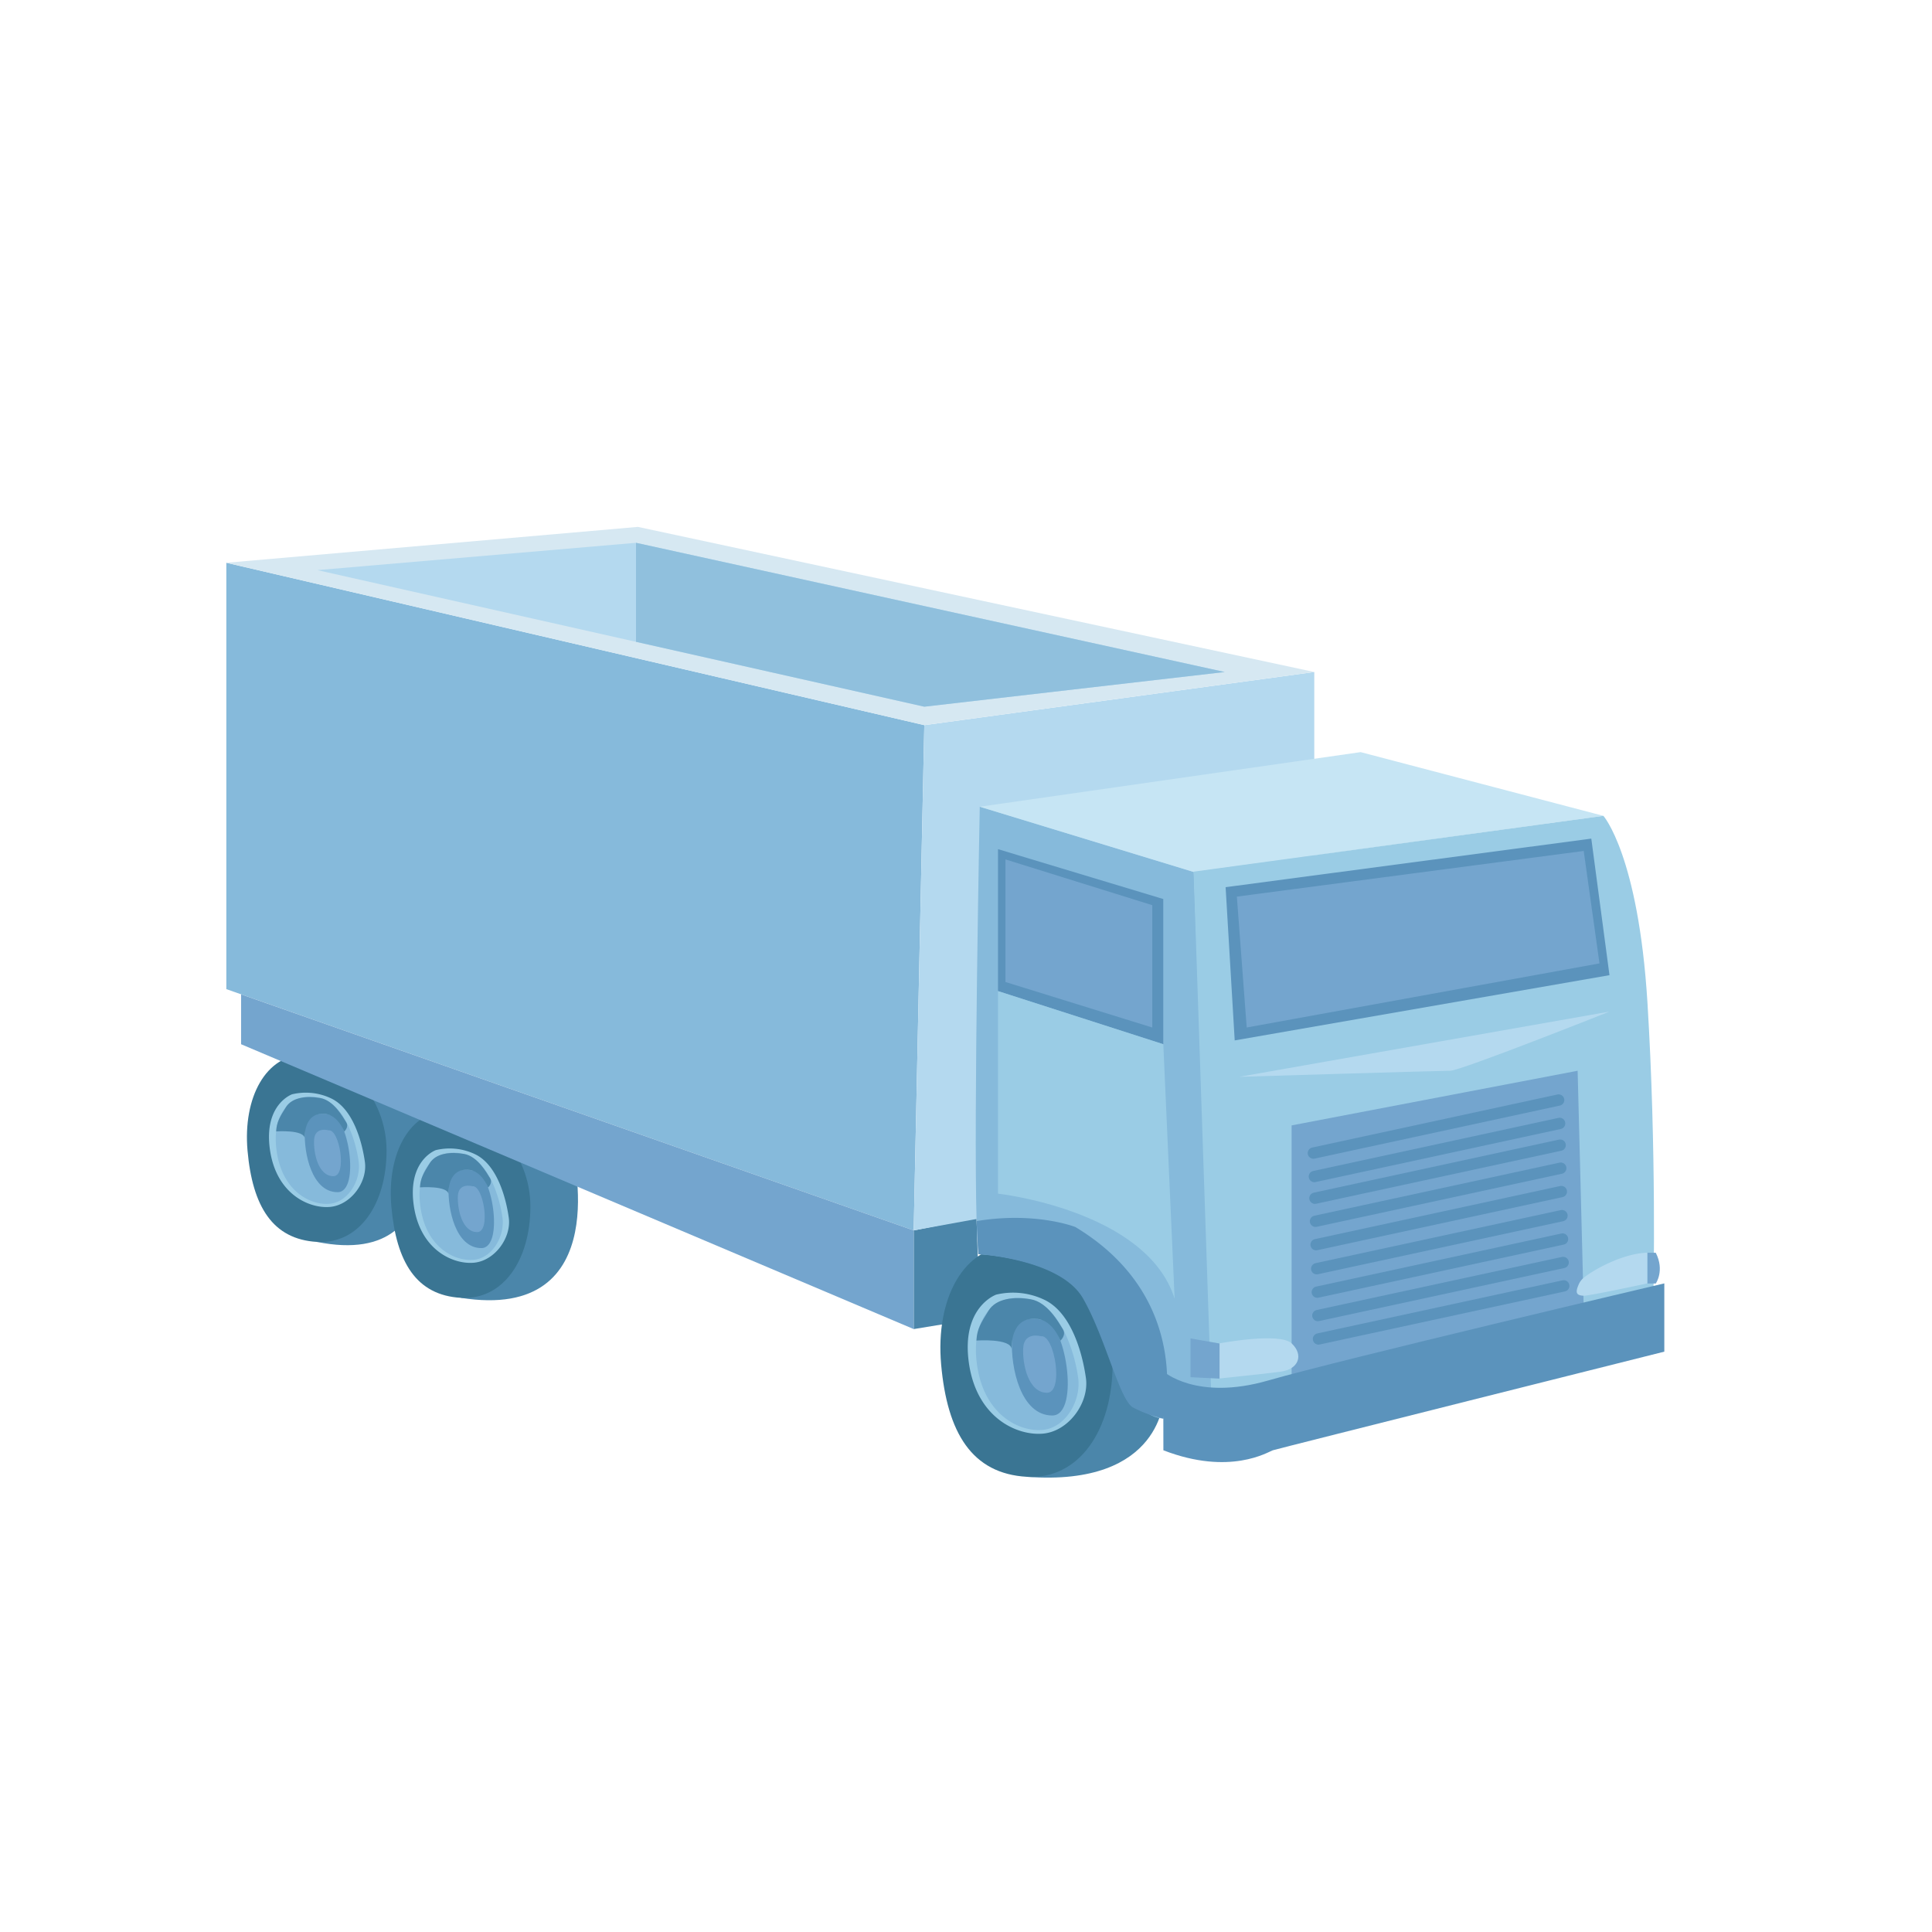 <?xml version="1.0" encoding="UTF-8"?> <svg xmlns="http://www.w3.org/2000/svg" id="Слой_1" data-name="Слой 1" viewBox="0 0 512 512"> <defs> <style>.cls-1{fill:#4b86aa;}.cls-2{fill:#3a7593;}.cls-3{fill:#9acce5;}.cls-4{fill:#86badb;}.cls-5{fill:#5b93bc;}.cls-6{fill:#74a5ce;}.cls-7{fill:#b4d9ef;}.cls-8{fill:#d6e8f2;}.cls-9{fill:#90c0dd;}.cls-10{fill:#c6e5f4;}.cls-11{fill:none;stroke:#5b93bc;stroke-linecap:round;stroke-linejoin:round;stroke-width:3px;}</style> </defs> <path class="cls-1" d="M110.61,289.55S122.83,336.94,84,329.12l8.79-45.86Z"></path> <path class="cls-2" d="M102.44,304.91c0,14.18-7.21,24.85-18.42,24.21-11.81-.68-17.11-9.46-18.42-24.16-1.25-14.12,4.85-25.52,15.38-25.52S102.44,290.73,102.44,304.91Z"></path> <path class="cls-3" d="M77.4,290s-7.53,2.64-5.88,14.57,10.47,15.8,16,15.27,9.92-6.67,9.18-11.93-3.1-14.1-9-16.85A15.62,15.62,0,0,0,77.4,290Z"></path> <path class="cls-4" d="M78.51,291.33s-6.69,2.45-5.22,13.53S82.58,319.53,87.47,319s8.23-6.27,7.58-11.16-3-12.47-7.42-15.57A9.8,9.8,0,0,0,78.51,291.33Z"></path> <path class="cls-5" d="M87.31,295.41s-6.2-1.8-6.52,4.23,1.88,16.27,8.64,16.3C95.69,316,92.22,294.79,87.31,295.41Z"></path> <path class="cls-1" d="M73.19,299.84s7.36-.54,7.57,1.84c0,0-.46-7.1,5.46-6.47,0,0,3,0,5,4.67,0,0,1.34-1.19.52-2.48s-3.28-5.81-6.89-6.42-7.44-.19-9.07,2.41S73.29,297.39,73.19,299.84Z"></path> <path class="cls-6" d="M87.09,299.55s-3.66-1.06-3.85,2.51,1.11,9.62,5.11,9.64C92.05,311.71,90,299.19,87.09,299.55Z"></path> <path class="cls-1" d="M151.56,304.29s12,46.22-29.42,39.65l2.76-48.78Z"></path> <path class="cls-2" d="M140.56,319.73c0,14.18-7.21,24.85-18.42,24.21-11.81-.68-17.12-9.46-18.42-24.16-1.25-14.12,4.85-25.52,15.38-25.52S140.56,305.55,140.56,319.73Z"></path> <path class="cls-3" d="M115.51,304.79s-7.53,2.64-5.87,14.57,10.47,15.8,16,15.27,9.92-6.67,9.19-11.93-3.1-14.1-9-16.85A15.65,15.65,0,0,0,115.51,304.79Z"></path> <path class="cls-4" d="M116.62,306.15s-6.68,2.45-5.22,13.53,9.3,14.67,14.19,14.18,8.23-6.27,7.57-11.16-3-12.47-7.41-15.57A9.82,9.82,0,0,0,116.62,306.15Z"></path> <path class="cls-5" d="M125.42,310.23s-6.19-1.8-6.52,4.23,1.89,16.27,8.64,16.3C133.81,330.8,130.33,309.61,125.42,310.23Z"></path> <path class="cls-1" d="M111.3,314.66s7.37-.54,7.57,1.84c0,0-.46-7.1,5.47-6.47,0,0,3,0,5,4.67,0,0,1.34-1.19.52-2.48s-3.27-5.81-6.88-6.42-7.45-.19-9.07,2.41S111.41,312.21,111.3,314.66Z"></path> <path class="cls-6" d="M125.21,314.37s-3.67-1.06-3.86,2.51,1.12,9.62,5.11,9.64C130.16,326.54,128.11,314,125.21,314.37Z"></path> <polygon class="cls-1" points="258.79 322.75 242.14 326.07 242.14 352.22 259.65 349.35 258.79 322.75"></polygon> <path class="cls-1" d="M308.42,370.26s-.2,23.82-36.29,21.11l22.72-33.17Z"></path> <path class="cls-2" d="M294.85,361.51c0,17.49-8.89,30.65-22.72,29.86-14.57-.84-21.11-11.66-22.72-29.79-1.54-17.43,6-31.48,19-31.48S294.85,344,294.85,361.51Z"></path> <path class="cls-3" d="M264,343.09s-9.29,3.24-7.25,18,12.91,19.48,19.71,18.83,12.23-8.23,11.32-14.72-3.82-17.39-11.09-20.78A19.26,19.26,0,0,0,264,343.09Z"></path> <path class="cls-4" d="M265.32,344.76s-8.24,3-6.43,16.69,11.46,18.09,17.49,17.49,10.16-7.74,9.35-13.77S282,349.79,276.58,346A12.12,12.12,0,0,0,265.32,344.76Z"></path> <path class="cls-5" d="M276.18,349.79s-7.64-2.21-8,5.23,2.32,20.06,10.66,20.1C286.52,375.16,282.24,349,276.18,349.79Z"></path> <path class="cls-1" d="M258.77,355.26s9.08-.67,9.33,2.27c0,0-.56-8.77,6.74-8,0,0,3.75-.06,6.18,5.76,0,0,1.65-1.46.64-3.05s-4-7.17-8.49-7.92-9.19-.24-11.19,3S258.89,352.24,258.77,355.26Z"></path> <path class="cls-6" d="M275.92,354.12s-4.52-1.3-4.76,3.09,1.38,11.87,6.3,11.89C282,369.13,279.5,353.67,275.92,354.12Z"></path> <polygon class="cls-4" points="59.98 149.14 59.98 262.13 242.14 326.07 244.95 192.17 59.98 149.14"></polygon> <polygon class="cls-7" points="244.95 192.17 348.3 178.09 348.3 306.77 242.14 326.07 244.95 192.17"></polygon> <polygon class="cls-8" points="59.98 149.14 169.05 139.63 348.3 178.09 244.95 192.17 59.98 149.14"></polygon> <polygon class="cls-7" points="168.55 143.85 324.57 178.09 244.95 187.28 84.11 151.09 168.55 143.85"></polygon> <polygon class="cls-9" points="168.55 143.85 168.55 170.09 244.95 187.28 324.57 178.09 168.55 143.85"></polygon> <path class="cls-4" d="M259.65,213.79S258,296.1,258.81,323.6c.17,5.51.44,8.82.84,8.82,2.42,0,24.53,2,29.76,14.07s9.65,28.15,18.09,29.36S322,377.46,322,377.46l-5.63-146.38Z"></path> <polygon class="cls-10" points="259.65 213.79 360.58 199.32 424.92 216.21 316.35 231.09 259.65 213.79"></polygon> <path class="cls-3" d="M424.92,216.21s9.25,10.45,11.67,49.46,1.6,76.4,1.6,76.4L321,370l-4.68-139Z"></path> <path class="cls-5" d="M285,325.18s-10.54-4.17-26.18-1.58l.41,8.77S281,333.63,287,344.08,296.65,371,300.27,373a32.93,32.93,0,0,0,8,2.93S316.82,344.38,285,325.18Z"></path> <polygon class="cls-5" points="324.8 235.11 421.71 222.24 426.53 258.43 327.21 275.72 324.8 235.11"></polygon> <polygon class="cls-5" points="270.51 226.86 308.28 238.25 308.28 276.73 264.48 262.65 264.48 225.03 270.51 226.86"></polygon> <polygon class="cls-6" points="342.29 298.24 418.09 283.76 419.7 346.49 342.29 364.97 342.29 298.24"></polygon> <path class="cls-5" d="M308.28,363.41s8.73,7.93,27.78,2.44,105-25.74,105-25.74V358.2s-102.54,25.74-103.75,26.14-11.32,6.84-29,0Z"></path> <path class="cls-7" d="M328.41,285.37l98.12-17.29s-39.41,15.68-42.22,15.68S328.41,285.37,328.41,285.37Z"></path> <path class="cls-7" d="M323.19,356s15.88-3,19.1,0,2,6.94-3.12,7.54l-5.13.61-10.85,1.16Z"></path> <polygon class="cls-6" points="315.5 354.7 315.5 364.97 323.19 365.35 323.19 356.04 315.5 354.7"></polygon> <path class="cls-7" d="M419.58,338.73c2-1.73,9.94-6.52,17-6.76v8.14s-15.39,3.32-16.89,3.27c-2.15-.08-2.18-1-1.31-3A4.5,4.5,0,0,1,419.58,338.73Z"></path> <path class="cls-6" d="M438.8,332h-2.21v8.14h2.21S441.21,336.74,438.8,332Z"></path> <polygon class="cls-6" points="266.45 227.75 305.36 239.88 305.36 272.3 266.45 260.24 266.45 227.75"></polygon> <polygon class="cls-6" points="327.78 237.61 419.7 225.51 423.88 255.31 330.39 272.3 327.78 237.61"></polygon> <rect class="cls-5" x="300.64" y="289.09" width="3.22" height="9.45"></rect> <path class="cls-3" d="M264.48,262.65v53.68s39.44,4.37,46.81,27.85l-3-67.45Z"></path> <line class="cls-11" x1="348.06" y1="305.58" x2="413.06" y2="291.52"></line> <line class="cls-11" x1="348.32" y1="311.79" x2="413.32" y2="297.72"></line> <line class="cls-11" x1="348.47" y1="317.54" x2="413.46" y2="303.48"></line> <line class="cls-11" x1="348.62" y1="323.65" x2="413.62" y2="309.58"></line> <line class="cls-11" x1="348.78" y1="329.85" x2="413.77" y2="315.78"></line> <line class="cls-11" x1="348.94" y1="336.22" x2="413.94" y2="322.16"></line> <line class="cls-11" x1="349.1" y1="342.43" x2="414.09" y2="328.36"></line> <line class="cls-11" x1="349.25" y1="348.63" x2="414.25" y2="334.57"></line> <line class="cls-11" x1="349.41" y1="354.84" x2="414.41" y2="340.77"></line> <polygon class="cls-6" points="63.89 263.51 63.89 276.73 242.14 352.22 242.14 326.07 63.89 263.51"></polygon> </svg> 